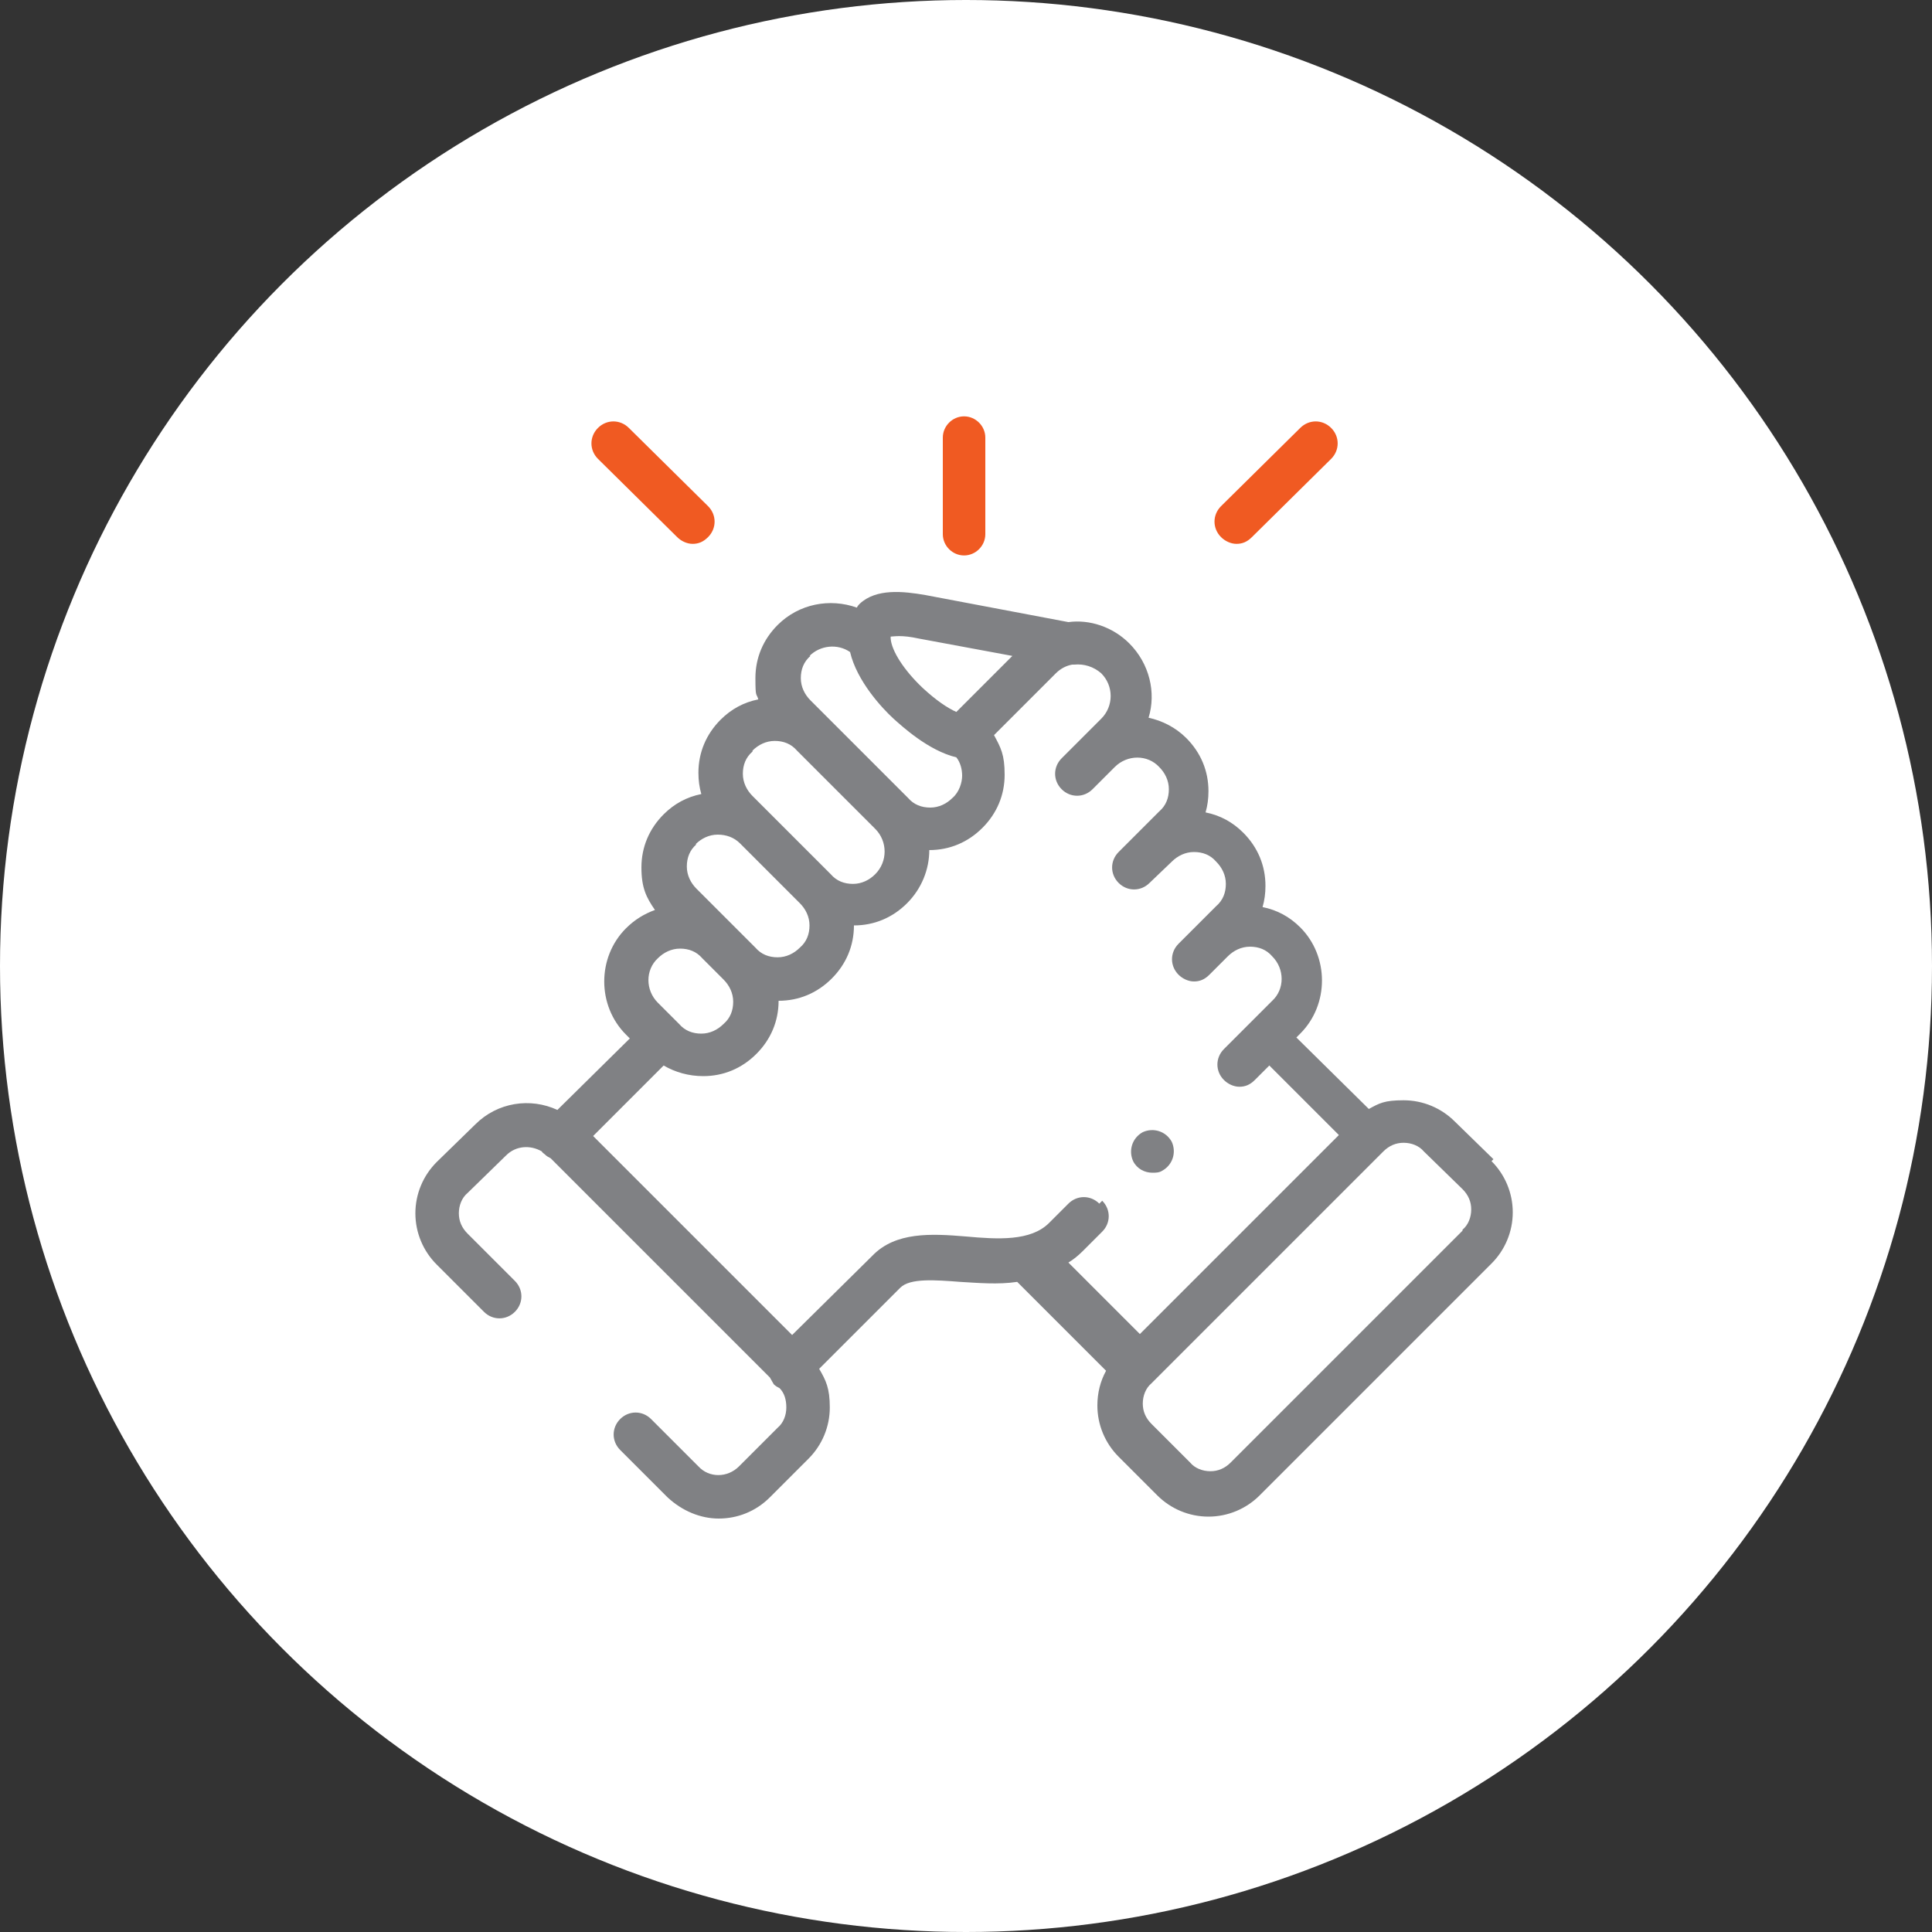 <?xml version="1.0" encoding="UTF-8"?>
<svg xmlns="http://www.w3.org/2000/svg" version="1.1" viewBox="0 0 200 200">
  <rect x="0" y="0" width="200" height="200" fill="#333333" stroke="none"/>
  <defs>
    <style>
      .cls-1 {
        fill: #808184;
      }

      .cls-1, .cls-2, .cls-3, .cls-4, .cls-5 {
        stroke-width: 0px;
      }

      .cls-2 {
        fill: #f15a22;
      }

      .cls-3 {
        fill: #808285;
      }

      .cls-4 {
        fill: #f05a22;
      }

      .cls-5 {
        fill: #fff;
      }

      .cls-6 {
        display: none;
      }
    </style>
  </defs>
  <g id="Grey" class="cls-6">
    <circle class="cls-3" cx="100" cy="100" r="100"/>
    <g>
      <path class="cls-2" d="M99.8,57.5c1.2,0,2.2-1,2.2-2.2v-10c0-1.2-1-2.2-2.2-2.2s-2.2,1-2.2,2.2v10c0,1.2,1,2.2,2.2,2.2h0Z"/>
      <path class="cls-5" d="M154.6,120l-4-3.9c-1.4-1.4-3.3-2.2-5.3-2.2s-2.5.3-3.6.9l-7.5-7.4.4-.4c3-3,3-8,0-11-1.1-1.1-2.4-1.8-3.9-2.1.2-.7.3-1.4.3-2.2,0-2.1-.8-4-2.3-5.5-1.1-1.1-2.4-1.8-3.9-2.1.2-.7.3-1.4.3-2.2,0-2.1-.8-4-2.3-5.5s-2.5-1.8-3.9-2.1c.8-2.6.1-5.6-2-7.7-1.7-1.7-4.1-2.5-6.3-2.2l-14.8-2.8c-2.2-.4-5.1-.7-6.8.9-.1,0-.2.2-.3.3-2.8-1-6-.4-8.2,1.8-1.5,1.5-2.3,3.4-2.3,5.5s.1,1.5.3,2.2c-1.5.3-2.8,1-3.9,2.1-1.5,1.5-2.3,3.4-2.3,5.5s.1,1.5.3,2.2c-1.5.3-2.8,1-3.9,2.1-1.5,1.5-2.3,3.4-2.3,5.5s.5,3.1,1.4,4.4c-1.1.4-2.1,1-3,1.9-3,3-3,7.9,0,11l.4.4-7.5,7.4c-2.8-1.3-6.2-.8-8.5,1.5l-4,3.9c-1.4,1.4-2.2,3.3-2.2,5.3s.8,3.9,2.2,5.3l4.9,4.9c.9.9,2.3.9,3.2,0,.9-.9.9-2.3,0-3.2l-4.9-4.9c-.6-.6-.9-1.3-.9-2.1s.3-1.6.9-2.1l4-3.9c1-1,2.5-1.1,3.7-.4,0,.1.2.2.3.3.2.2.4.3.6.4l22.7,22.7c.1.2.3.5.4.6.2.2.4.3.6.4.5.5.8,1.2.8,2s-.3,1.6-.9,2.1l-4,3.9c-1.2,1.2-3.1,1.2-4.2,0l-4.9-4.9c-.9-.9-2.3-.9-3.2,0s-.9,2.3,0,3.2l4.9,4.9c1.5,1.4,3.4,2.2,5.3,2.2s3.8-.7,5.3-2.2l4-3.9c1.4-1.4,2.2-3.3,2.2-5.3s-.4-2.8-1.1-4l8.4-8.4s0,0,0,0c1-1,3.6-.8,6.2-.6,1.8.1,3.9.3,5.9,0l9.2,9.2c-.6,1.1-.9,2.3-.9,3.6,0,2,.8,3.9,2.2,5.3l4,3.9c1.4,1.4,3.3,2.2,5.3,2.2s3.9-.8,5.3-2.2l24-24c1.4-1.4,2.2-3.3,2.2-5.3s-.8-3.9-2.2-5.3h0ZM95.1,66.1l9.7,1.8-5.8,5.8c-.9-.4-2.1-1.2-3.5-2.5-1.8-1.8-3.2-3.8-3.3-5.1h0c0,0,0-.2,0-.2.3,0,1.1-.2,2.9.2h0ZM83.8,67.9c1.1-1.1,2.9-1.3,4.2-.4.7,3.1,3.3,5.8,4.5,6.9.9.8,3.7,3.3,6.5,4,.4.5.6,1.2.6,1.9s-.3,1.7-1,2.3c-.6.6-1.4,1-2.3,1s-1.7-.3-2.3-1h0l-10.1-10.1c-.6-.6-1-1.4-1-2.3s.3-1.7,1-2.3h0ZM77.9,77.7c.6-.6,1.4-1,2.3-1s1.7.3,2.3,1l8.1,8.1c1.3,1.3,1.3,3.4,0,4.7s-1.4,1-2.3,1-1.7-.3-2.3-.9h0l-6.2-6.2h0s-1.9-2-1.9-2c-.6-.6-1-1.4-1-2.3s.3-1.7,1-2.3h0ZM72,87.4c.6-.6,1.4-1,2.3-1s1.7.3,2.3.9l6.2,6.2c.6.6,1,1.4,1,2.3s-.3,1.7-1,2.3-1.4,1-2.3,1-1.7-.3-2.3-1l-2.2-2.2h0l-3.9-3.9c-.6-.6-1-1.4-1-2.3s.3-1.7,1-2.3h0ZM68.1,99.2c.6-.6,1.4-1,2.3-1s1.7.3,2.3,1l2.2,2.2c.6.6,1,1.4,1,2.3s-.3,1.7-1,2.3-1.4,1-2.3,1-1.7-.3-2.3-1l-.3-.3h0s0,0,0,0l-1.9-1.9c-1.3-1.3-1.3-3.4,0-4.7h0ZM113.8,124.6c-.9-.9-2.3-.9-3.2,0l-2,2c-1.9,1.9-5.3,1.7-8.7,1.4-3.6-.2-7.3-.5-9.7,2l-8.2,8.2-20.6-20.6,7.3-7.3c1.2.7,2.6,1.1,4.1,1.1,2.1,0,4-.8,5.5-2.3,1.5-1.5,2.3-3.4,2.3-5.5h0c0,0,0,0,0,0,2.1,0,4-.8,5.5-2.3,1.5-1.5,2.3-3.4,2.3-5.5h0c0,0,0,0,0,0,2.1,0,4-.8,5.5-2.3,1.5-1.5,2.3-3.5,2.3-5.6h0c2.1,0,4-.8,5.5-2.3s2.3-3.4,2.3-5.5-.4-2.8-1.1-4.1l6.4-6.4c.5-.5,1.1-.8,1.7-.9,0,0,.1,0,.2,0,1-.1,2,.2,2.8.9,1.3,1.3,1.3,3.4,0,4.7l-1.9,1.9h0s-2.2,2.3-2.2,2.3c-.9.9-.9,2.3,0,3.2.9.9,2.3.9,3.2,0l2-1.9h0l.3-.3c1.3-1.3,3.4-1.3,4.7,0,.6.6,1,1.4,1,2.3s-.3,1.7-1,2.3l-2,2h0l-2.2,2.2c-.9.9-.9,2.3,0,3.2.9.9,2.3.9,3.2,0l2.3-2.2c.6-.6,1.4-1,2.3-1s1.7.3,2.3,1,1,1.4,1,2.3-.3,1.7-1,2.3l-3.9,3.9c-.9.9-.9,2.3,0,3.2.4.4,1,.7,1.6.7s1.2-.2,1.6-.7l1.9-1.9h0c.6-.7,1.4-1,2.3-1s1.7.3,2.3,1c1.3,1.3,1.3,3.4,0,4.6l-1.9,1.9h0l-3.1,3.1c-.9.9-.9,2.3,0,3.2s1,.7,1.6.7,1.1-.2,1.6-.7l1.5-1.5,7.2,7.2-20.6,20.6-7.4-7.4c.5-.3,1-.7,1.5-1.2l2-2c.9-.9.9-2.3,0-3.2h0ZM151.4,127.4l-24,24c-.6.6-1.3.9-2.1.9s-1.6-.3-2.1-.9l-4-3.9c-.6-.6-.9-1.3-.9-2.1s.3-1.6.9-2.1l24-24c.6-.6,1.3-.9,2.1-.9s1.6.3,2.1.9l4,3.9c.6.6.9,1.3.9,2.1s-.3,1.6-.9,2.1h0Z"/>
      <path class="cls-2" d="M70.1,55.6c.4.4,1,.7,1.6.7s1.2-.2,1.6-.7c.9-.9.9-2.3,0-3.2l-8.2-8.2c-.9-.9-2.3-.9-3.2,0-.9.9-.9,2.3,0,3.2l8.2,8.2h0Z"/>
      <path class="cls-2" d="M128,56.3c.6,0,1.1-.2,1.6-.7l8.2-8.1c.9-.9.9-2.3,0-3.2-.9-.9-2.3-.9-3.2,0l-8.2,8.2c-.9.9-.9,2.3,0,3.2.4.4,1,.7,1.6.7Z"/>
      <path class="cls-5" d="M119.3,121.4c.3,0,.7,0,1-.2,1.1-.6,1.6-1.9,1-3-.6-1.1-1.9-1.6-3-1h0c-1.1.6-1.5,1.9-1,3,.4.8,1.2,1.2,2,1.2h0Z"/>
    </g>
  </g>
  <g id="Layer_2" data-name="Layer 2">
    <circle class="cls-5" cx="100" cy="100" r="100"/>
    <g>
      <path class="cls-4" d="M99.8,57.5c1.2,0,2.2-1,2.2-2.2v-10c0-1.2-1-2.2-2.2-2.2s-2.2,1-2.2,2.2v10c0,1.2,1,2.2,2.2,2.2h0Z"/>
      <path class="cls-1" d="M154.6,120l-4-3.9c-1.4-1.4-3.3-2.2-5.3-2.2s-2.5.3-3.6.9l-7.5-7.4.4-.4c3-3,3-8,0-11-1.1-1.1-2.4-1.8-3.9-2.1.2-.7.3-1.4.3-2.2,0-2.1-.8-4-2.3-5.5-1.1-1.1-2.4-1.8-3.9-2.1.2-.7.3-1.4.3-2.2,0-2.1-.8-4-2.3-5.5-1.1-1.1-2.5-1.8-3.9-2.1.8-2.6.1-5.6-2-7.7-1.7-1.7-4.1-2.5-6.3-2.2l-14.8-2.8c-2.3-.4-5.1-.7-6.8.9-.1.1-.2.2-.3.4-2.8-1-6-.4-8.2,1.8-1.5,1.5-2.3,3.4-2.3,5.5s.1,1.5.3,2.2c-1.5.3-2.8,1-3.9,2.1-1.5,1.5-2.3,3.4-2.3,5.5,0,.8.1,1.5.3,2.2-1.5.3-2.8,1-3.9,2.1-1.5,1.5-2.3,3.4-2.3,5.5s.5,3.1,1.4,4.4c-1.1.4-2.1,1-3,1.9-3,3-3,8,0,11l.4.4-7.5,7.4c-2.8-1.3-6.2-.8-8.5,1.5l-4,3.9c-1.4,1.4-2.2,3.3-2.2,5.3,0,2,.8,3.9,2.2,5.3l4.9,4.9c.9.9,2.3.9,3.2,0,.9-.9.9-2.3,0-3.2l-4.9-4.9c-.6-.6-.9-1.3-.9-2.1s.3-1.6.9-2.1l4-3.9c1-1,2.5-1.1,3.7-.4,0,.1.2.2.3.3.2.2.4.3.6.4l22.7,22.7c.1.2.3.5.4.7.2.2.4.3.6.4.5.5.7,1.2.7,2s-.3,1.6-.9,2.1l-4,4c-1.2,1.2-3.1,1.2-4.2,0l-4.9-4.9c-.9-.9-2.3-.9-3.2,0s-.9,2.3,0,3.2l4.9,4.9c1.5,1.4,3.4,2.2,5.3,2.2s3.8-.7,5.3-2.2l4-4c1.4-1.4,2.2-3.3,2.2-5.3s-.4-2.8-1.1-4l8.4-8.4s0,0,0,0c1-1,3.6-.8,6.2-.6,1.8.1,3.9.3,5.9,0l9.2,9.2c-.6,1.1-.9,2.3-.9,3.6,0,2,.8,3.9,2.2,5.3l4,4c1.4,1.4,3.3,2.2,5.3,2.2s3.9-.8,5.3-2.2l24-24c1.4-1.4,2.2-3.3,2.2-5.3,0-2-.8-3.9-2.2-5.3h0ZM95.1,66.1l9.7,1.8-5.8,5.8c-.9-.4-2.1-1.2-3.5-2.5-1.9-1.8-3.2-3.8-3.3-5.1,0,0,0,0,0,0s0,0,0,0c0,0,0-.2,0-.2.3,0,1.1-.2,2.9.2h0ZM83.8,67.9c1.1-1.1,2.9-1.3,4.2-.4.7,3,3.3,5.8,4.5,6.9.9.8,3.6,3.3,6.5,4,.4.5.6,1.2.6,1.9s-.3,1.7-1,2.3c-.6.6-1.4,1-2.3,1s-1.7-.3-2.3-1h0s0,0,0,0l-10.1-10.1c-.6-.6-1-1.4-1-2.3,0-.9.3-1.7,1-2.3h0ZM77.9,77.7c.6-.6,1.4-1,2.3-1s1.7.3,2.3,1l8.1,8.1c1.3,1.3,1.3,3.4,0,4.7-.6.6-1.4,1-2.3,1s-1.7-.3-2.3-1h0s-6.2-6.2-6.2-6.2c0,0,0,0,0,0l-1.9-1.9c-.6-.6-1-1.4-1-2.3,0-.9.3-1.7,1-2.3h0ZM72,87.4c.6-.6,1.4-1,2.3-1s1.7.3,2.3.9l6.2,6.2c.6.6,1,1.4,1,2.3s-.3,1.7-1,2.3c-.6.6-1.4,1-2.3,1s-1.7-.3-2.3-1l-2.2-2.2s0,0,0,0l-3.9-3.9c-.6-.6-1-1.4-1-2.3s.3-1.7,1-2.3h0ZM68.1,99.2c.6-.6,1.4-1,2.3-1s1.7.3,2.3,1l2.2,2.2c.6.6,1,1.4,1,2.3s-.3,1.7-1,2.3c-.6.6-1.4,1-2.3,1s-1.7-.3-2.3-1l-.3-.3s0,0,0,0c0,0,0,0,0,0l-1.9-1.9c-1.3-1.3-1.3-3.4,0-4.6h0ZM113.8,124.6c-.9-.9-2.3-.9-3.2,0l-2,2c-1.9,1.9-5.3,1.7-8.6,1.4-3.6-.3-7.3-.5-9.7,2l-8.3,8.2-20.6-20.6,7.3-7.3c1.2.7,2.6,1.1,4.1,1.1,2.1,0,4-.8,5.5-2.3,1.5-1.5,2.3-3.4,2.3-5.5s0,0,0,0c0,0,0,0,0,0,2.1,0,4-.8,5.5-2.3,1.5-1.5,2.3-3.4,2.3-5.5s0,0,0,0c0,0,0,0,0,0,2.1,0,4-.8,5.5-2.3,1.5-1.5,2.3-3.5,2.3-5.5,0,0,0,0,0,0,2.1,0,4-.8,5.5-2.3,1.5-1.5,2.3-3.4,2.3-5.5s-.4-2.8-1.1-4.1l6.4-6.4c.5-.5,1.1-.8,1.7-.9,0,0,.1,0,.2,0,1-.1,2,.2,2.8.9,1.3,1.3,1.3,3.4,0,4.7l-1.9,1.9s0,0,0,0l-2.2,2.2c-.9.9-.9,2.3,0,3.2.9.9,2.3.9,3.2,0l2-2s0,0,0,0l.3-.3c1.3-1.3,3.4-1.3,4.6,0,.6.6,1,1.4,1,2.3s-.3,1.7-1,2.3l-2,2s0,0,0,0l-2.2,2.2c-.9.9-.9,2.3,0,3.2.9.9,2.3.9,3.2,0l2.3-2.2c.6-.6,1.4-1,2.3-1s1.7.3,2.3,1c.6.6,1,1.4,1,2.3s-.3,1.7-1,2.3l-3.9,3.9c-.9.9-.9,2.3,0,3.2.4.4,1,.7,1.6.7s1.1-.2,1.6-.7l1.9-1.9s0,0,0,0c.6-.6,1.4-1,2.3-1s1.7.3,2.3,1c1.3,1.3,1.3,3.4,0,4.6l-1.9,1.9s0,0,0,0,0,0,0,0l-3.1,3.1c-.9.9-.9,2.3,0,3.2.4.4,1,.7,1.6.7s1.1-.2,1.6-.7l1.5-1.5,7.2,7.2-20.6,20.6-7.4-7.4c.5-.3,1-.7,1.5-1.2l2-2c.9-.9.9-2.3,0-3.2h0ZM151.4,127.4l-24,24c-.6.6-1.3.9-2.1.9s-1.6-.3-2.1-.9l-4-4c-.6-.6-.9-1.3-.9-2.1s.3-1.6.9-2.1l24-24c.6-.6,1.3-.9,2.1-.9s1.6.3,2.1.9l4,3.9c.6.6.9,1.3.9,2.1,0,.8-.3,1.6-.9,2.1Z"/>
      <path class="cls-4" d="M70.1,55.6c.4.4,1,.7,1.6.7s1.1-.2,1.6-.7c.9-.9.9-2.3,0-3.2l-8.2-8.1c-.9-.9-2.3-.9-3.2,0-.9.9-.9,2.3,0,3.2l8.2,8.1Z"/>
      <path class="cls-4" d="M128,56.3c.6,0,1.1-.2,1.6-.7l8.2-8.1c.9-.9.9-2.3,0-3.2-.9-.9-2.3-.9-3.2,0l-8.2,8.1c-.9.9-.9,2.3,0,3.2.4.4,1,.7,1.6.7Z"/>
      <path class="cls-1" d="M119.3,121.4c.3,0,.7,0,1-.2,1.1-.6,1.5-1.9,1-3-.6-1.1-1.9-1.5-3-1h0c-1.1.6-1.5,1.9-1,3,.4.8,1.2,1.2,2,1.2h0Z"/>
    </g>
  </g>
</svg>